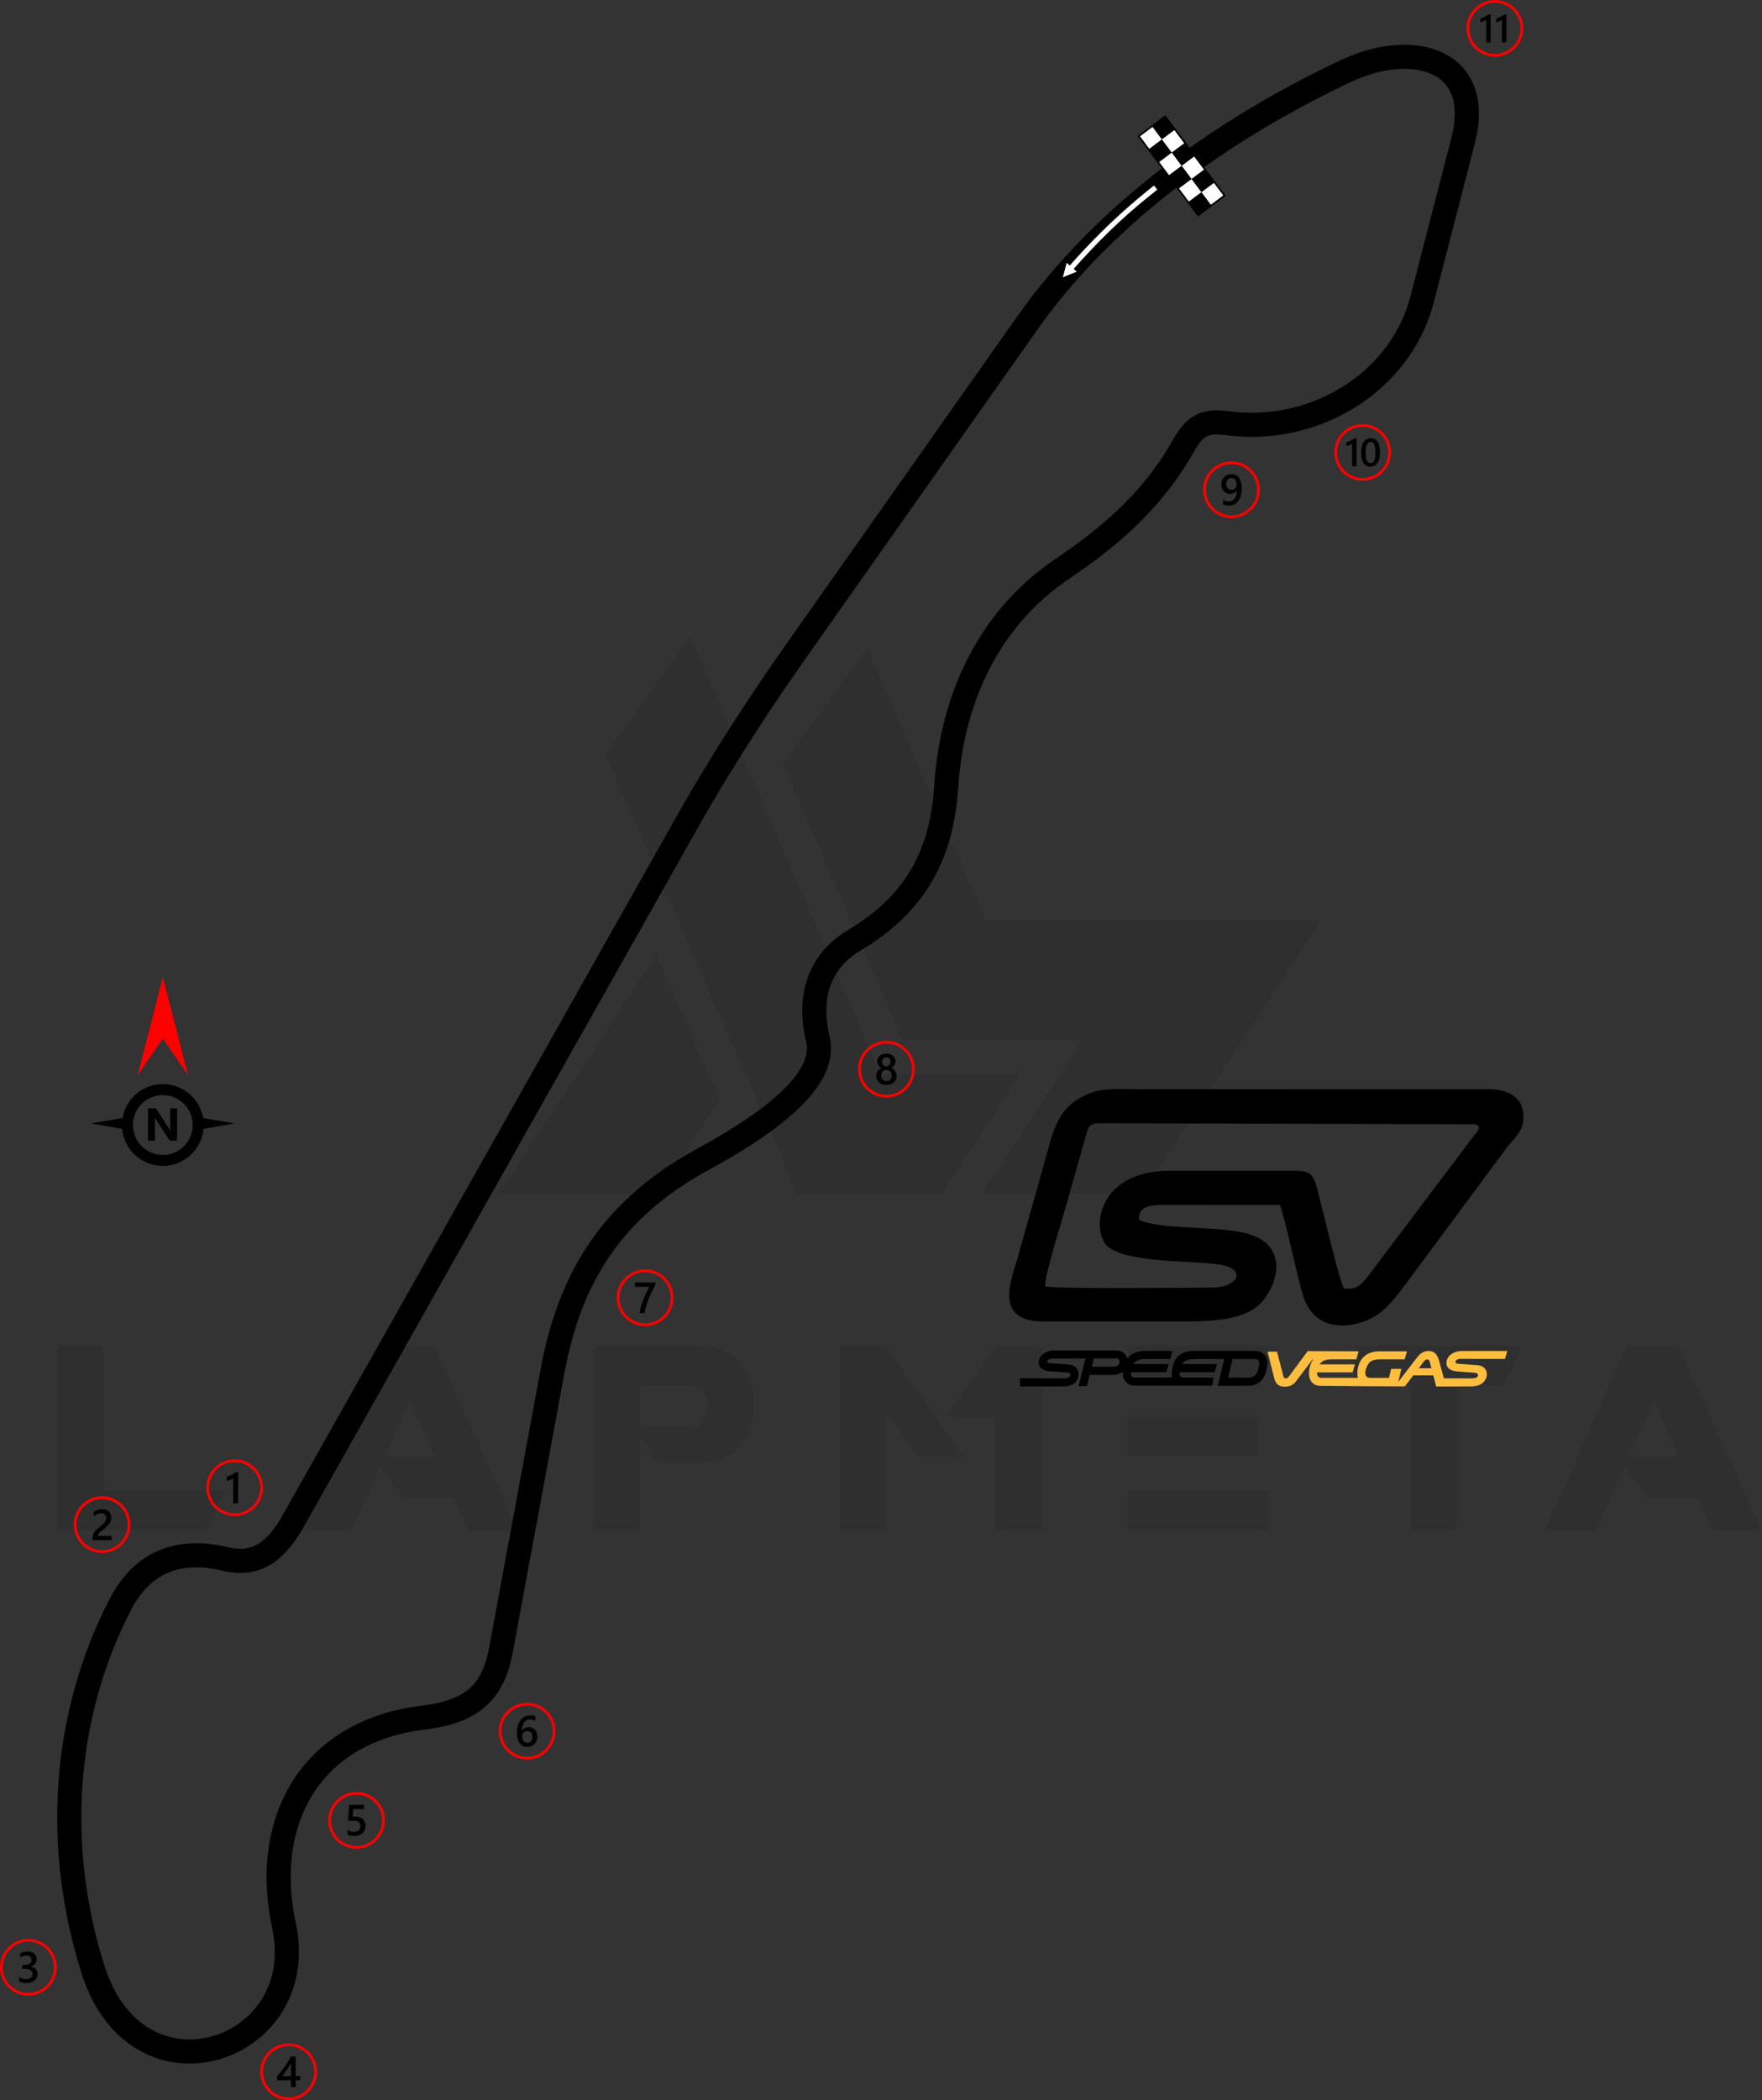 <?xml version="1.0" encoding="UTF-8"?>
<!DOCTYPE svg PUBLIC "-//W3C//DTD SVG 1.1//EN" "http://www.w3.org/Graphics/SVG/1.1/DTD/svg11.dtd">
<!-- Creator: CorelDRAW 2021 (64-Bit) -->
<svg xmlns="http://www.w3.org/2000/svg" xml:space="preserve" width="180.516mm" height="215.12mm" version="1.1" style="shape-rendering:geometricPrecision; text-rendering:geometricPrecision; image-rendering:optimizeQuality; fill-rule:evenodd; clip-rule:evenodd"
viewBox="0 0 5869.75 6994.93"
 xmlns:xlink="http://www.w3.org/1999/xlink"
 xmlns:xodm="http://www.corel.com/coreldraw/odm/2003">
 <rect x="0" y="0" width="5869.75" height="6994.93" fill="#333333" stroke="none"/>
 <defs>
  <style type="text/css">
   <![CDATA[
    .str0 {stroke:black;stroke-width:80.3;stroke-miterlimit:22.926}
    .fil1 {fill:none}
    .fil7 {fill:black}
    .fil3 {fill:black}
    .fil4 {fill:white}
    .fil5 {fill:black;fill-rule:nonzero}
    .fil8 {fill:#FDBD3F;fill-rule:nonzero}
    .fil2 {fill:red;fill-rule:nonzero}
    .fil6 {fill:white;fill-rule:nonzero}
    .fil0 {fill:black;fill-opacity:0.071}
   ]]>
  </style>
 </defs>
 <g id="Layer_x0020_1">
  <path class="fil0" d="M190.49 5099.49l0 -618.74 153.66 0 0 484.54 403.61 0 -61.46 134.2 -495.81 0zm1826.5 -2587.63l639.22 1464.89 480.44 0 261.22 -398.49 -464.05 0 -634.1 -1459.76 -282.73 393.37zm872.79 -352.39l394.39 906.59 1115.57 0 -595.17 909.67 -532.69 0 0 -1.02 333.95 -510.15 -599.27 0 -399.52 -919.91 282.73 -385.17zm-491.71 1503.81l-204.88 313.47 -532.68 0 0 -1.02 526.54 -795.96 211.03 483.51zm-673.03 1437.23l-163.9 0 -50.2 -111.66 -166.98 0 -75.81 -103.46 -97.32 215.12 -170.05 0 274.54 -618.74 173.12 0 276.59 618.74zm-275.56 -247.91l-84 -184.39 -81.95 184.39 165.95 0zm681.23 -100.39l186.44 0c26.63,-8.2 39.95,-32.78 38.93,-73.76 0,-33.81 -16.39,-55.32 -51.22,-63.51l-174.15 0 0 137.27zm61.46 122.93l-62.49 -90.15 0 314.49 -153.66 0 0 -618.74 369.81 0c108.59,19.46 163.9,77.85 164.93,177.22l0 36.88c-1.02,100.39 -55.32,160.83 -162.88,179.27l-155.71 -0 0 1.03zm1019.28 -22.54l-153.66 0 -106.54 -147.51 -0 394.39 -154.68 0 0 -618.74 153.66 0 261.22 371.85zm106.54 -370.83l153.66 0 0 617.71 -154.68 0 0 -379.02 -166.98 0 168 -238.69zm909.66 483.52l0 134.2 -470.2 0 0 -134.2 470.2 0zm-36.88 -245.85l0 132.15 -433.32 0 0 -132.15 433.32 0zm67.61 -237.66l-67.61 135.22 -433.32 0 0 -135.22 500.93 0zm440.49 133.17l-185.42 0 0 -133.17 558.3 0 -62.49 133.17 -154.68 0 0 484.54 -154.69 0 0 -484.54 -1.02 0zm1170.89 485.56l-163.91 0 -50.2 -111.66 -166.98 0 -75.81 -103.46 -97.32 215.12 -170.05 0 274.54 -618.74 173.12 0 276.59 618.74zm-275.56 -247.91l-84 -184.39 -81.95 184.39 165.95 0z"/>
  <path class="fil1 str0" d="M3421.59 1076.86c261,-370.25 660.86,-651.21 1061.9,-840.26 222.17,-104.73 460.62,-39.82 390.49,231.93l-135.95 526.85c-72.2,279.79 -359.66,451.6 -646.23,414.44 -83.21,-10.79 -111.28,7.5 -152.84,80.73 -105.32,185.55 -257.59,308.04 -399.66,403.74 -226.12,152.3 -366.11,404.51 -387.18,726.08 -14.68,224.09 -99.98,388.56 -306.6,511.65 -116.96,69.67 -154.77,188.67 -121.02,328.96 27.87,115.87 -104.42,248.67 -384.75,401.43 -323.23,176.14 -446.87,421.7 -499.37,705.58l-171.12 925.23c-23.84,128.92 -81.27,206.28 -258.28,227.53 -381.6,45.81 -539.25,349.86 -464.9,692.62 91.1,420.03 -486.28,616.44 -635.38,148.93 -128.73,-403.64 -104.31,-842.05 90.24,-1218.41 72.71,-140.65 192.87,-188.94 349.87,-151.35 104.22,24.95 169.33,-26.2 226.3,-127.24l1304.59 -2313.93c131.01,-232.38 259.86,-426.09 375.47,-590.09l764.43 -1084.41z"/>
  <g id="_2860308395904">
   <path class="fil2" d="M2149.12 4228.01c26.09,0 49.72,10.58 66.82,27.68 17.1,17.1 27.68,40.73 27.68,66.82 0,26.09 -10.58,49.72 -27.68,66.82 -17.1,17.1 -40.73,27.68 -66.82,27.68 -26.09,0 -49.72,-10.58 -66.82,-27.68 -17.09,-17.1 -27.68,-40.73 -27.68,-66.82 0,-26.09 10.58,-49.72 27.68,-66.82 17.1,-17.1 40.73,-27.68 66.82,-27.68zm60.33 34.17c-15.44,-15.44 -36.77,-24.99 -60.33,-24.99 -23.56,0 -44.9,9.55 -60.33,24.99 -15.44,15.44 -24.99,36.77 -24.99,60.33 0,23.56 9.55,44.89 24.99,60.33 15.44,15.44 36.77,24.99 60.34,24.99 23.56,0 44.89,-9.55 60.33,-24.99 15.44,-15.44 24.99,-36.77 24.99,-60.33 0,-23.56 -9.55,-44.9 -24.99,-60.33z"/>
   <path class="fil3" d="M2183.01 4279.99c-4.25,7.77 -8.26,15.48 -12.03,23.09 -3.79,7.63 -7.2,15.26 -10.26,22.96 -3.07,7.68 -5.72,15.43 -8,23.23 -2.27,7.82 -4.01,15.79 -5.24,23.95l-17.19 0c1.13,-7.27 2.75,-14.51 4.85,-21.76 2.09,-7.24 4.56,-14.46 7.39,-21.7 2.83,-7.25 5.99,-14.52 9.51,-21.83 3.5,-7.32 7.24,-14.71 11.2,-22.14l-48.03 0 0 -14.01 67.79 0 0 8.21z"/>
  </g>
  <g id="_2860308407376">
   <path class="fil2" d="M1755.9 5671.44c26.09,0 49.72,10.58 66.82,27.68 17.1,17.1 27.68,40.73 27.68,66.82 0,26.09 -10.58,49.72 -27.68,66.82 -17.1,17.1 -40.73,27.68 -66.82,27.68 -26.09,0 -49.72,-10.58 -66.81,-27.68 -17.1,-17.1 -27.68,-40.73 -27.68,-66.82 0,-26.09 10.58,-49.72 27.68,-66.82 17.1,-17.1 40.72,-27.68 66.81,-27.68zm60.33 34.17c-15.44,-15.44 -36.77,-24.99 -60.33,-24.99 -23.56,0 -44.89,9.55 -60.33,24.99 -15.44,15.44 -24.99,36.77 -24.99,60.33 0,23.56 9.55,44.9 24.99,60.33 15.44,15.44 36.77,24.99 60.33,24.99 23.56,0 44.9,-9.55 60.33,-24.99 15.44,-15.44 24.99,-36.77 24.99,-60.33 0,-23.56 -9.55,-44.89 -24.99,-60.33z"/>
   <path class="fil3" d="M1789.96 5784.01c0,5.09 -0.84,9.75 -2.51,13.95 -1.66,4.18 -3.98,7.8 -6.95,10.84 -2.97,3.04 -6.5,5.41 -10.58,7.08 -4.08,1.69 -8.5,2.51 -13.28,2.51 -5.1,0 -9.78,-0.99 -14.03,-2.97 -4.27,-1.98 -7.95,-4.93 -11.04,-8.84 -3.09,-3.91 -5.48,-8.79 -7.2,-14.61 -1.69,-5.81 -2.53,-12.58 -2.53,-20.26 0,-9.39 1.11,-17.72 3.36,-25 2.25,-7.24 5.31,-13.33 9.22,-18.23 3.91,-4.93 8.52,-8.64 13.81,-11.18 5.26,-2.56 10.99,-3.84 17.12,-3.84 3.82,0 7.29,0.26 10.43,0.79 3.14,0.51 5.65,1.24 7.54,2.13l0 14.78c-2.42,-1.23 -4.98,-2.27 -7.73,-3.11 -2.73,-0.85 -5.86,-1.28 -9.39,-1.28 -3.96,0 -7.63,0.8 -10.96,2.42 -3.36,1.59 -6.25,3.93 -8.67,7.02 -2.44,3.09 -4.34,6.93 -5.74,11.47 -1.38,4.54 -2.1,9.8 -2.15,15.74l0.43 0c2.18,-3.36 5.1,-5.99 8.79,-7.92 3.72,-1.93 8.06,-2.9 13.06,-2.9 4.44,0 8.43,0.7 12,2.15 3.55,1.45 6.6,3.5 9.1,6.23 2.54,2.71 4.5,6.02 5.84,9.9 1.38,3.89 2.06,8.26 2.06,13.12zm-16.54 1.35c0,-2.92 -0.36,-5.58 -1.04,-7.99 -0.68,-2.42 -1.71,-4.46 -3.12,-6.18 -1.37,-1.74 -3.14,-3.07 -5.24,-4.01 -2.08,-0.94 -4.56,-1.4 -7.39,-1.4 -2.83,0 -5.31,0.51 -7.46,1.52 -2.15,1.01 -3.94,2.34 -5.41,3.99 -1.47,1.64 -2.56,3.55 -3.28,5.65 -0.73,2.12 -1.12,4.3 -1.12,6.52 0,2.41 0.36,4.87 1.04,7.39 0.68,2.53 1.74,4.83 3.14,6.9 1.43,2.08 3.24,3.77 5.41,5.12 2.19,1.35 4.81,2.03 7.83,2.03 2.68,0 5.07,-0.5 7.15,-1.49 2.08,-0.99 3.81,-2.37 5.19,-4.1 1.4,-1.74 2.47,-3.82 3.19,-6.19 0.73,-2.39 1.12,-4.97 1.12,-7.75z"/>
  </g>
  <g id="_2860308404544">
   <path class="fil2" d="M1187.69 5968.59c26.09,0 49.72,10.58 66.82,27.68 17.1,17.1 27.68,40.73 27.68,66.82 0,26.09 -10.58,49.72 -27.68,66.82 -17.1,17.09 -40.73,27.68 -66.82,27.68 -26.09,0 -49.72,-10.58 -66.82,-27.68 -17.1,-17.1 -27.68,-40.73 -27.68,-66.82 0,-26.09 10.58,-49.72 27.68,-66.82 17.1,-17.1 40.73,-27.68 66.82,-27.68zm60.33 34.17c-15.44,-15.44 -36.77,-24.99 -60.33,-24.99 -23.56,0 -44.89,9.55 -60.33,24.99 -15.44,15.44 -24.99,36.77 -24.99,60.33 0,23.56 9.55,44.89 24.99,60.33 15.44,15.44 36.77,24.99 60.33,24.99 23.56,0 44.89,-9.55 60.33,-24.99 15.44,-15.44 24.99,-36.77 24.99,-60.33 0,-23.56 -9.55,-44.89 -24.99,-60.33z"/>
   <path class="fil3" d="M1157.73 6110.54l0 -15.77c6.67,4.49 13.4,6.71 20.24,6.71 6.88,0 12.43,-1.74 16.61,-5.26 4.2,-3.5 6.3,-8.18 6.3,-14.05 0,-5.74 -2.12,-10.21 -6.4,-13.42 -4.27,-3.22 -10.38,-4.81 -18.35,-4.81 -2.73,0 -8.28,0.26 -16.64,0.84l3.62 -53.34 49.94 0 0 14.01 -36.29 0 -1.69 25.4c3.26,-0.19 6.2,-0.29 8.83,-0.29 10.75,0 19.08,2.75 24.95,8.28 5.87,5.51 8.81,13.07 8.81,22.63 0,10.04 -3.38,18.11 -10.09,24.17 -6.71,6.06 -15.96,9.08 -27.7,9.08 -9.9,0 -17.29,-1.38 -22.14,-4.18z"/>
  </g>
  <g id="_2860308408480">
   <path class="fil2" d="M94.5 6457.91c26.09,0 49.72,10.58 66.82,27.68 17.1,17.1 27.68,40.73 27.68,66.82 0,26.09 -10.58,49.72 -27.68,66.82 -17.1,17.1 -40.73,27.68 -66.82,27.68 -26.09,0 -49.72,-10.58 -66.82,-27.68 -17.1,-17.1 -27.68,-40.73 -27.68,-66.82 0,-26.09 10.58,-49.72 27.68,-66.82 17.1,-17.1 40.73,-27.68 66.82,-27.68zm60.33 34.17c-15.44,-15.44 -36.77,-24.99 -60.33,-24.99 -23.56,0 -44.89,9.55 -60.33,24.99 -15.44,15.44 -24.99,36.77 -24.99,60.33 0,23.56 9.55,44.89 24.99,60.33 15.44,15.44 36.77,24.99 60.33,24.99 23.56,0 44.89,-9.55 60.33,-24.99 15.44,-15.44 24.99,-36.77 24.99,-60.33 0,-23.56 -9.55,-44.9 -24.99,-60.33z"/>
   <path class="fil3" d="M63.83 6599.4l0 -15.43c6.62,5.24 14.05,7.84 22.36,7.84 6.74,0 12.14,-1.52 16.17,-4.59 4.04,-3.06 6.04,-7.22 6.04,-12.46 0,-11.49 -8.79,-17.26 -26.39,-17.26l-7.85 0 0 -13.16 7.51 0c15.6,0 23.4,-5.4 23.4,-16.25 0,-10 -6.08,-15 -18.23,-15 -6.81,0 -13.19,2.42 -19.17,7.27l0 -14.56c6.88,-3.87 15.02,-5.82 24.39,-5.82 9.01,0 16.23,2.27 21.66,6.81 5.41,4.51 8.14,10.31 8.14,17.39 0,13.35 -6.81,21.95 -20.38,25.76l0 0.29c7.32,0.7 13.09,3.26 17.34,7.65 4.25,4.42 6.35,9.92 6.35,16.52 0,9.1 -3.41,16.47 -10.24,22.04 -6.86,5.6 -15.86,8.38 -27.04,8.38 -10.05,0 -18.07,-1.81 -24.05,-5.43z"/>
  </g>
  <g id="_2860308026240">
   <path class="fil2" d="M961.59 6805.93c26.09,0 49.72,10.58 66.82,27.68 17.1,17.1 27.68,40.73 27.68,66.82 0,26.09 -10.58,49.72 -27.68,66.82 -17.1,17.09 -40.73,27.68 -66.82,27.68 -26.09,0 -49.72,-10.58 -66.82,-27.68 -17.1,-17.1 -27.68,-40.73 -27.68,-66.82 0,-26.09 10.58,-49.72 27.68,-66.82 17.1,-17.09 40.73,-27.68 66.82,-27.68zm60.33 34.17c-15.44,-15.44 -36.77,-24.99 -60.33,-24.99 -23.56,0 -44.89,9.55 -60.33,24.99 -15.44,15.44 -24.99,36.77 -24.99,60.33 0,23.56 9.55,44.89 24.99,60.33 15.44,15.44 36.77,24.99 60.33,24.99 23.56,0 44.89,-9.55 60.33,-24.99 15.44,-15.44 24.99,-36.77 24.99,-60.33 0,-23.56 -9.55,-44.89 -24.99,-60.33z"/>
   <path class="fil3" d="M984.99 6849.71l0 65.51 15.07 0 0 13.64 -15.07 0 0 22.29 -15.91 0 0 -22.29 -45.93 0 0 -13.79c4.16,-4.69 8.41,-9.74 12.78,-15.19 4.37,-5.43 8.57,-11.01 12.61,-16.68 4.03,-5.67 7.75,-11.37 11.2,-17.07 3.45,-5.72 6.35,-11.18 8.69,-16.42l16.56 0zm-15.91 65.51l0 -42.6c-5.14,9.25 -10.24,17.32 -15.26,24.2 -5.02,6.88 -9.71,13.02 -14.11,18.4l29.37 0z"/>
  </g>
  <g id="_2860308047984">
   <path class="fil2" d="M2952.85 3466.76c26.09,0 49.72,10.58 66.82,27.68 17.1,17.1 27.68,40.73 27.68,66.82 0,26.09 -10.58,49.72 -27.68,66.82 -17.1,17.1 -40.73,27.68 -66.82,27.68 -26.09,0 -49.72,-10.58 -66.82,-27.68 -17.1,-17.1 -27.68,-40.73 -27.68,-66.82 0,-26.09 10.58,-49.72 27.68,-66.82 17.1,-17.09 40.73,-27.68 66.82,-27.68zm60.33 34.17c-15.44,-15.44 -36.77,-24.99 -60.33,-24.99 -23.56,0 -44.89,9.55 -60.33,24.99 -15.44,15.44 -24.99,36.77 -24.99,60.33 0,23.56 9.55,44.89 24.99,60.33 15.44,15.44 36.77,24.99 60.33,24.99 23.56,0 44.89,-9.55 60.33,-24.99 15.44,-15.44 24.99,-36.77 24.99,-60.33 0,-23.56 -9.55,-44.9 -24.99,-60.33z"/>
   <path class="fil3" d="M2919.04 3583.73c0,-2.92 0.36,-5.75 1.09,-8.48 0.73,-2.75 1.84,-5.26 3.28,-7.58 1.47,-2.32 3.31,-4.4 5.53,-6.23 2.22,-1.83 4.81,-3.3 7.78,-4.44 -4.4,-2.46 -7.87,-5.6 -10.48,-9.44 -2.58,-3.87 -3.89,-8.12 -3.89,-12.78 0,-3.74 0.77,-7.17 2.32,-10.33 1.52,-3.16 3.65,-5.9 6.35,-8.21 2.73,-2.32 5.91,-4.1 9.59,-5.41 3.69,-1.3 7.71,-1.96 12.02,-1.96 4.4,0 8.43,0.68 12.15,1.98 3.69,1.33 6.9,3.14 9.61,5.46 2.71,2.32 4.83,5.05 6.33,8.21 1.52,3.16 2.27,6.57 2.27,10.26 0,4.66 -1.3,8.91 -3.89,12.78 -2.61,3.84 -6.04,6.98 -10.33,9.44 2.92,1.14 5.51,2.61 7.75,4.42 2.24,1.81 4.11,3.86 5.63,6.18 1.5,2.32 2.63,4.83 3.4,7.58 0.75,2.73 1.11,5.58 1.11,8.55 0,4.44 -0.82,8.5 -2.46,12.17 -1.67,3.67 -3.96,6.83 -6.94,9.44 -2.97,2.63 -6.54,4.66 -10.69,6.14 -4.13,1.45 -8.71,2.18 -13.72,2.18 -4.95,0 -9.49,-0.73 -13.62,-2.18 -4.13,-1.47 -7.68,-3.5 -10.67,-6.14 -2.99,-2.6 -5.34,-5.77 -7,-9.44 -1.69,-3.67 -2.51,-7.73 -2.51,-12.17zm15.99 -1.4c0,2.87 0.41,5.46 1.25,7.78 0.87,2.32 2.06,4.27 3.62,5.87 1.54,1.59 3.43,2.83 5.63,3.67 2.19,0.84 4.64,1.28 7.32,1.28 2.59,0 4.98,-0.44 7.15,-1.31 2.18,-0.87 4.03,-2.12 5.63,-3.74 1.57,-1.65 2.83,-3.6 3.72,-5.9 0.89,-2.27 1.33,-4.83 1.33,-7.65 0,-2.6 -0.41,-5.05 -1.26,-7.34 -0.87,-2.27 -2.05,-4.27 -3.62,-5.96 -1.54,-1.72 -3.43,-3.04 -5.63,-4.03 -2.2,-1 -4.64,-1.5 -7.32,-1.5 -2.53,0 -4.93,0.46 -7.1,1.38 -2.2,0.92 -4.08,2.22 -5.67,3.89 -1.57,1.69 -2.81,3.67 -3.72,5.99 -0.89,2.32 -1.33,4.83 -1.33,7.58zm3.45 -45.85c0,2.13 0.39,4.08 1.13,5.91 0.75,1.81 1.76,3.38 3.04,4.73 1.28,1.35 2.78,2.39 4.5,3.14 1.71,0.77 3.57,1.14 5.55,1.14 1.98,0 3.84,-0.39 5.56,-1.16 1.71,-0.77 3.24,-1.83 4.54,-3.19 1.28,-1.35 2.32,-2.92 3.07,-4.73 0.75,-1.81 1.13,-3.77 1.13,-5.84 0,-2.12 -0.36,-4.11 -1.09,-5.94 -0.75,-1.83 -1.74,-3.43 -3.02,-4.73 -1.28,-1.33 -2.78,-2.37 -4.52,-3.12 -1.77,-0.75 -3.65,-1.13 -5.68,-1.13 -2.12,0 -4.05,0.38 -5.79,1.16 -1.74,0.77 -3.24,1.86 -4.49,3.24 -1.26,1.35 -2.22,2.94 -2.9,4.75 -0.7,1.81 -1.04,3.74 -1.04,5.77z"/>
  </g>
  <g id="_2860308048608">
   <path class="fil2" d="M4102.55 1536.74c26.09,0 49.72,10.58 66.82,27.68 17.1,17.1 27.68,40.73 27.68,66.82 0,26.09 -10.58,49.72 -27.68,66.82 -17.1,17.1 -40.73,27.68 -66.82,27.68 -26.09,0 -49.72,-10.58 -66.82,-27.68 -17.1,-17.1 -27.68,-40.73 -27.68,-66.82 0,-26.09 10.58,-49.72 27.68,-66.82 17.1,-17.1 40.73,-27.68 66.82,-27.68zm60.33 34.17c-15.44,-15.44 -36.77,-24.99 -60.33,-24.99 -23.56,0 -44.89,9.55 -60.33,24.99 -15.44,15.44 -24.99,36.77 -24.99,60.33 0,23.56 9.55,44.89 24.99,60.33 15.44,15.44 36.77,24.99 60.33,24.99 23.56,0 44.9,-9.55 60.33,-24.99 15.44,-15.44 24.99,-36.77 24.99,-60.33 0,-23.56 -9.55,-44.89 -24.99,-60.33z"/>
   <path class="fil3" d="M4136.54 1625.69c0,10.15 -1.09,18.86 -3.28,26.18 -2.2,7.31 -5.22,13.33 -9.06,18.04 -3.84,4.71 -8.35,8.18 -13.49,10.43 -5.17,2.24 -10.72,3.36 -16.66,3.36 -1.93,0 -3.89,-0.12 -5.84,-0.34 -1.96,-0.24 -3.81,-0.56 -5.58,-0.92 -1.79,-0.38 -3.38,-0.8 -4.83,-1.26 -1.42,-0.43 -2.63,-0.87 -3.57,-1.3l0 -14.78c0.99,0.6 2.22,1.23 3.69,1.86 1.45,0.65 3.04,1.21 4.75,1.72 1.74,0.48 3.53,0.89 5.38,1.18 1.86,0.32 3.67,0.48 5.41,0.48 4.01,0 7.65,-0.8 10.94,-2.34 3.29,-1.57 6.06,-3.87 8.38,-6.93 2.32,-3.07 4.08,-6.88 5.34,-11.42 1.25,-4.57 1.88,-9.83 1.88,-15.82l-0.29 0c-0.84,1.5 -1.95,2.92 -3.36,4.28 -1.4,1.35 -2.99,2.53 -4.78,3.55 -1.79,1.01 -3.79,1.81 -5.97,2.44 -2.19,0.6 -4.54,0.91 -7.05,0.91 -4.25,0 -8.18,-0.74 -11.86,-2.24 -3.65,-1.47 -6.81,-3.58 -9.51,-6.33 -2.68,-2.73 -4.78,-6.06 -6.32,-9.97 -1.53,-3.91 -2.3,-8.28 -2.3,-13.09 0,-5.29 0.87,-10.05 2.61,-14.32 1.76,-4.28 4.15,-7.9 7.22,-10.89 3.06,-3 6.69,-5.31 10.81,-6.93 4.15,-1.65 8.67,-2.47 13.52,-2.47 4.56,0 8.91,0.87 12.99,2.59 4.08,1.74 7.65,4.46 10.75,8.21 3.09,3.77 5.53,8.6 7.36,14.54 1.81,5.94 2.71,13.14 2.71,21.58zm-17.12 -10.81c0,-3.4 -0.43,-6.5 -1.3,-9.27 -0.87,-2.78 -2.08,-5.17 -3.65,-7.15 -1.54,-1.98 -3.41,-3.53 -5.56,-4.59 -2.12,-1.09 -4.49,-1.65 -7.02,-1.65 -2.27,0 -4.42,0.46 -6.47,1.38 -2.06,0.92 -3.84,2.25 -5.38,3.94 -1.53,1.68 -2.75,3.74 -3.65,6.15 -0.89,2.39 -1.33,5.07 -1.33,7.99 0,3.22 0.43,6.04 1.3,8.48 0.87,2.46 2.08,4.51 3.65,6.2 1.54,1.67 3.43,2.95 5.63,3.82 2.17,0.87 4.61,1.3 7.24,1.3 2.37,0 4.54,-0.43 6.55,-1.3 2,-0.87 3.74,-2.06 5.24,-3.55 1.47,-1.47 2.63,-3.24 3.5,-5.26 0.84,-2.03 1.26,-4.2 1.26,-6.5z"/>
  </g>
  <g id="_2860308046160">
   <path class="fil2" d="M4539.37 1412.31c26.09,0 49.72,10.58 66.82,27.68 17.1,17.1 27.68,40.72 27.68,66.81 0,26.09 -10.58,49.72 -27.68,66.82 -17.1,17.1 -40.73,27.68 -66.82,27.68 -26.09,0 -49.72,-10.58 -66.82,-27.68 -17.1,-17.1 -27.68,-40.73 -27.68,-66.82 0,-26.09 10.58,-49.72 27.68,-66.81 17.1,-17.1 40.73,-27.68 66.82,-27.68zm60.33 34.17c-15.44,-15.44 -36.77,-24.99 -60.33,-24.99 -23.56,0 -44.89,9.55 -60.33,24.99 -15.44,15.44 -24.99,36.77 -24.99,60.33 0,23.56 9.55,44.9 24.99,60.33 15.44,15.44 36.77,24.99 60.33,24.99 23.56,0 44.9,-9.55 60.33,-24.99 15.44,-15.44 24.99,-36.77 24.99,-60.33 0,-23.56 -9.55,-44.89 -24.99,-60.33z"/>
   <path class="fil3" d="M4519.17 1459.24l0 93.6 -14.82 0 0 -75.47c-2.68,1.92 -5.56,3.55 -8.65,4.88 -3.07,1.35 -6.6,2.53 -10.57,3.55l0 -12.64c2.48,-0.8 4.86,-1.66 7.14,-2.55 2.31,-0.89 4.58,-1.9 6.8,-3.01 2.24,-1.11 4.49,-2.35 6.78,-3.7 2.27,-1.38 4.62,-2.92 7.06,-4.67l6.26 0zm45.54 95.13c-9.52,0 -16.98,-3.88 -22.32,-11.68 -5.34,-7.78 -8,-19.04 -8,-33.78 0,-16.17 2.77,-28.4 8.34,-36.7 5.58,-8.3 13.62,-12.47 24.15,-12.47 20.14,0 30.18,15.65 30.18,46.95 0,15.49 -2.83,27.3 -8.52,35.45 -5.67,8.15 -13.62,12.23 -23.84,12.23zm1.48 -82.8c-11.12,0 -16.67,12.23 -16.67,36.7 0,22.91 5.45,34.35 16.35,34.35 10.72,0 16.08,-11.64 16.08,-34.91 0,-24.1 -5.25,-36.14 -15.75,-36.14z"/>
  </g>
  <g id="_2860308050768">
   <path class="fil2" d="M781.71 4860.6c26.09,0 49.72,10.58 66.81,27.68 17.1,17.1 27.68,40.72 27.68,66.81 0,26.09 -10.58,49.72 -27.68,66.82 -17.1,17.1 -40.72,27.68 -66.81,27.68 -26.09,0 -49.72,-10.58 -66.82,-27.68 -17.1,-17.1 -27.68,-40.73 -27.68,-66.82 0,-26.09 10.58,-49.72 27.68,-66.81 17.1,-17.1 40.73,-27.68 66.82,-27.68zm60.33 34.17c-15.44,-15.44 -36.77,-24.99 -60.33,-24.99 -23.56,0 -44.9,9.55 -60.33,24.99 -15.44,15.44 -24.99,36.77 -24.99,60.33 0,23.56 9.55,44.9 24.99,60.33 15.44,15.44 36.77,24.99 60.33,24.99 23.56,0 44.89,-9.55 60.33,-24.99 15.44,-15.44 24.99,-36.77 24.99,-60.33 0,-23.56 -9.55,-44.89 -24.99,-60.33z"/>
   <path class="fil3" d="M793.11 4903.23l0 103.71 -16.42 0 0 -83.62c-2.97,2.12 -6.16,3.94 -9.59,5.41 -3.4,1.49 -7.31,2.8 -11.71,3.93l0 -14.01c2.75,-0.89 5.38,-1.83 7.92,-2.83 2.56,-0.99 5.07,-2.1 7.53,-3.33 2.49,-1.23 4.97,-2.61 7.51,-4.1 2.51,-1.53 5.12,-3.24 7.83,-5.17l6.93 0z"/>
  </g>
  <g id="_2860308051968">
   <path class="fil2" d="M340.14 4983.53c26.09,0 49.72,10.58 66.82,27.68 17.09,17.1 27.68,40.73 27.68,66.82 0,26.09 -10.58,49.72 -27.68,66.82 -17.1,17.1 -40.73,27.68 -66.82,27.68 -26.09,0 -49.72,-10.58 -66.82,-27.68 -17.1,-17.1 -27.68,-40.73 -27.68,-66.82 0,-26.09 10.58,-49.72 27.68,-66.82 17.1,-17.1 40.73,-27.68 66.82,-27.68zm60.33 34.17c-15.44,-15.44 -36.77,-24.99 -60.33,-24.99 -23.56,0 -44.89,9.55 -60.33,24.99 -15.44,15.44 -24.99,36.77 -24.99,60.33 0,23.56 9.55,44.89 24.99,60.33 15.44,15.44 36.77,24.99 60.33,24.99 23.56,0 44.89,-9.55 60.33,-24.99 15.44,-15.44 24.99,-36.77 24.99,-60.33 0,-23.56 -9.55,-44.9 -24.99,-60.33z"/>
   <path class="fil3" d="M371.97 5129.61l-63.68 0 0 -7.84c0,-3.22 0.46,-6.23 1.35,-9.03 0.89,-2.8 2.1,-5.44 3.6,-7.92 1.52,-2.46 3.28,-4.8 5.31,-7 2.03,-2.19 4.2,-4.32 6.49,-6.37 2.32,-2.05 4.69,-4.03 7.08,-5.94 2.41,-1.9 4.78,-3.81 7.08,-5.74 2.18,-1.86 4.15,-3.65 5.94,-5.44 1.81,-1.76 3.33,-3.6 4.61,-5.48 1.28,-1.88 2.27,-3.87 2.97,-5.97 0.7,-2.1 1.06,-4.37 1.06,-6.83 0,-2.68 -0.41,-5.03 -1.23,-7.03 -0.85,-2 -1.98,-3.69 -3.48,-5.02 -1.47,-1.35 -3.24,-2.37 -5.27,-3.04 -2.02,-0.7 -4.24,-1.04 -6.66,-1.04 -4.13,0 -8.35,0.97 -12.65,2.9 -4.3,1.94 -8.43,4.84 -12.39,8.72l0 -15.8c2.08,-1.54 4.18,-2.89 6.3,-4.05 2.12,-1.16 4.32,-2.13 6.59,-2.9 2.25,-0.8 4.64,-1.35 7.12,-1.74 2.51,-0.39 5.17,-0.58 7.99,-0.58 4.59,0 8.75,0.6 12.46,1.81 3.72,1.21 6.91,2.97 9.56,5.31 2.63,2.35 4.66,5.24 6.11,8.75 1.45,3.48 2.15,7.48 2.15,12.02 0,4.1 -0.51,7.8 -1.53,11.06 -1.01,3.28 -2.44,6.33 -4.3,9.17 -1.86,2.83 -4.13,5.51 -6.76,8.07 -2.63,2.53 -5.6,5.17 -8.83,7.85 -2.75,2.22 -5.46,4.37 -8.19,6.47 -2.71,2.1 -5.14,4.15 -7.31,6.16 -2.18,2.01 -3.94,4.01 -5.26,6.02 -1.35,2 -2.03,4.01 -2.03,6.04l0 0.36 45.78 0 0 14.08z"/>
  </g>
  <g id="_2860308050624">
   <g>
    <rect class="fil3" transform="matrix(0.875 1.168 -1.168 0.875 3881.5 387.618)" width="37.64" height="37.64"/>
    <rect class="fil4" transform="matrix(0.875 1.168 -1.168 0.875 3914.45 431.589)" width="37.64" height="37.64"/>
    <rect class="fil3" transform="matrix(0.875 1.168 -1.168 0.875 3947.39 475.559)" width="37.64" height="37.64"/>
    <rect class="fil4" transform="matrix(0.875 1.168 -1.168 0.875 3980.33 519.529)" width="37.64" height="37.64"/>
    <rect class="fil3" transform="matrix(0.875 1.168 -1.168 0.875 4013.28 563.499)" width="37.64" height="37.64"/>
    <rect class="fil4" transform="matrix(0.875 1.168 -1.168 0.875 4046.22 607.47)" width="37.64" height="37.64"/>
    <rect class="fil4" transform="matrix(0.875 1.168 -1.168 0.875 3837.53 420.562)" width="37.64" height="37.64"/>
    <rect class="fil3" transform="matrix(0.875 1.168 -1.168 0.875 3870.48 464.532)" width="37.64" height="37.64"/>
    <rect class="fil4" transform="matrix(0.875 1.168 -1.168 0.875 3903.42 508.503)" width="37.64" height="37.64"/>
    <rect class="fil3" transform="matrix(0.875 1.168 -1.168 0.875 3936.36 552.473)" width="37.64" height="37.64"/>
    <rect class="fil4" transform="matrix(0.875 1.168 -1.168 0.875 3969.31 596.443)" width="37.64" height="37.64"/>
    <rect class="fil3" transform="matrix(0.875 1.168 -1.168 0.875 4002.25 640.413)" width="37.64" height="37.64"/>
   </g>
   <path class="fil5" d="M4080.88 653.74l-90.23 67.59 -201.09 -268.4 92.51 -69.32c67.13,89.39 134.08,178.93 201.11,268.4l-2.3 1.72zm-47.4 28.36l41.68 -31.22 -194.22 -259.24 -83.37 62.44 194.23 259.25 41.69 -31.23z"/>
  </g>
  <g id="_2860308051056">
   <path class="fil2" d="M4979.93 0c26.09,0 49.72,10.58 66.82,27.68 17.1,17.1 27.68,40.73 27.68,66.82 0,26.09 -10.58,49.72 -27.68,66.82 -17.1,17.1 -40.73,27.68 -66.82,27.68 -26.09,0 -49.72,-10.58 -66.82,-27.68 -17.1,-17.1 -27.68,-40.73 -27.68,-66.82 0,-26.09 10.58,-49.72 27.68,-66.82 17.1,-17.1 40.73,-27.68 66.82,-27.68zm60.33 34.17c-15.44,-15.44 -36.77,-24.99 -60.33,-24.99 -23.56,0 -44.9,9.55 -60.33,24.99 -15.44,15.44 -24.99,36.77 -24.99,60.33 0,23.56 9.55,44.9 24.99,60.33 15.44,15.44 36.77,24.99 60.33,24.99 23.56,0 44.89,-9.55 60.33,-24.99 15.44,-15.44 24.99,-36.77 24.99,-60.33 0,-23.56 -9.55,-44.89 -24.99,-60.33z"/>
   <path class="fil3" d="M4965.74 47.69l0 93.6 -14.82 0 0 -75.47c-2.68,1.92 -5.56,3.55 -8.66,4.88 -3.07,1.35 -6.6,2.53 -10.57,3.55l0 -12.64c2.48,-0.8 4.86,-1.65 7.15,-2.55 2.31,-0.89 4.58,-1.9 6.8,-3 2.24,-1.11 4.49,-2.36 6.78,-3.7 2.27,-1.38 4.62,-2.92 7.06,-4.67l6.25 0zm52.61 0l0 93.6 -14.82 0 0 -75.47c-2.68,1.92 -5.56,3.55 -8.65,4.88 -3.07,1.35 -6.6,2.53 -10.57,3.55l0 -12.64c2.48,-0.8 4.86,-1.65 7.15,-2.55 2.31,-0.89 4.58,-1.9 6.8,-3 2.24,-1.11 4.49,-2.36 6.78,-3.7 2.27,-1.38 4.62,-2.92 7.06,-4.67l6.25 0z"/>
  </g>
  <g id="_2860308057728">
   <path class="fil5" d="M542.42 3610.81c37.57,0 71.61,15.25 96.26,39.9l0.07 0.07c19.44,19.44 33.03,44.73 37.91,72.97l105.03 18.09 -103.62 17.85c-3,32.58 -17.46,61.83 -39.32,83.69l-0.07 0c-24.65,24.64 -58.7,39.9 -96.26,39.9 -37.62,0 -71.69,-15.25 -96.34,-39.9 -21.86,-21.86 -36.32,-51.12 -39.32,-83.69l-103.62 -17.85 105.03 -18.09c4.88,-28.25 18.46,-53.53 37.9,-72.97l0 -0.07c24.65,-24.65 58.72,-39.9 96.34,-39.9zm47.52 188.29l-24.46 0 -44.38 -67.63c-2.59,-3.95 -4.41,-6.92 -5.4,-8.92l-0.29 0c0.39,3.79 0.59,9.61 0.59,17.4l0 59.15 -22.9 0 0 -107.63 26.14 0 42.7 65.51c1.94,2.97 3.74,5.89 5.4,8.79l0.31 0c-0.41,-2.48 -0.61,-7.43 -0.61,-14.78l0 -59.51 22.9 0 0 107.63zm22.95 -122.52c-18.01,-18 -42.94,-29.13 -70.47,-29.13 -27.51,0 -52.42,11.15 -70.43,29.17 -18.04,17.98 -29.17,42.91 -29.17,70.43 0,27.51 11.16,52.42 29.17,70.43 18.01,18.01 42.92,29.17 70.43,29.17 27.53,0 52.45,-11.13 70.47,-29.13 17.98,-18.05 29.13,-42.96 29.13,-70.47 0,-27.53 -11.13,-52.45 -29.13,-70.47z"/>
   <polygon class="fil2" points="542.43,3459.01 458.56,3581.03 542.43,3254.79 626.3,3581.03 "/>
  </g>
  <path class="fil6" d="M3540.65 923.55l46.23 -18.74 -10.28 -9.06c77.15,-87.6 160.88,-170.07 252.23,-242.93 8.76,-6.95 17.53,-14.04 26.37,-21.07l-10.9 -13.94c-18.91,14.86 -37.38,30.33 -55.72,45.68 -80.73,67.99 -155.12,141.8 -224.9,220.89l-10.28 -9.05 -12.75 48.22z"/>
  <g id="_2860308055568">
   <path class="fil7" d="M3481.9 4284.67c-5.6,-26.09 63.47,-245.41 74.61,-285.7l60 -213.57c7.85,-27.71 10.87,-44.4 43.79,-44.4l1241.28 3.53c38.41,0.11 26.27,17.25 6.23,41.09l-332.39 440.77c-33.57,44.51 -50.86,73.84 -98.94,64.3 -14.53,-25.78 -71.56,-265.23 -87.58,-328.02 -11.41,-44.7 -20,-63.51 -72.99,-63.51l-417.2 0c-243.85,0 -266.29,197.76 -208.44,253.13 71.72,55.32 272.22,44.86 372.53,59.55 90.27,13.22 64.68,76.04 -24.86,76.65 -89.06,0.61 -506.12,5.09 -556.02,-3.82zm-84.21 305.92l143.84 0c9.19,0 16,-1.18 20.05,-3.85 2.69,-1.77 4.21,-4.91 4.44,-9.7 0.07,-1.49 -0.23,-2.55 -0.85,-3.13 -1.28,-1.21 -3.76,-2 -7.29,-2.25l-59.44 -4.29c-14.43,-1.04 -23.44,-4.4 -29.16,-9.2 -7.75,-6.49 -9.45,-14.16 -9.02,-22.27 0.56,-10.49 6.97,-21.26 18.05,-28.61 8.49,-5.63 19.88,-9.42 33.43,-9.42l207.98 0c2.72,0 5.37,0.27 7.93,0.76 9.93,1.93 17.25,7.22 22.1,14.2 2.61,3.75 4.45,7.96 5.56,12.34 3.25,-4.31 6.96,-8.06 11.06,-11.27 12.93,-10.12 29.21,-14.47 47.4,-14.47l91.83 0 -7.58 27.03 -84.25 0c-12.43,0 -23.09,2.6 -30.83,8.66 -2.82,2.2 -5.33,4.94 -7.49,8.24l117.83 0 -7.58 27.02 -118.5 0c-0.07,1.24 -0.09,2.42 -0.05,3.55 0.14,4.43 1.06,7.74 2.72,9.9 1.4,1.82 3.69,3.07 6.83,3.72 2.07,0.43 4.47,0.6 7.17,0.52l0.37 -0.05 120.55 0c-2.65,-10.34 -1.24,-22 0.89,-32.33 3.95,-19.16 10.94,-32.51 22.8,-41.8 12.93,-10.12 29.21,-14.47 47.4,-14.47l201.08 0.05c27.19,0.06 45.31,12.4 45.11,41.65 -0.02,2.85 -0.22,5.74 -0.62,8.65 -2.79,20.35 -8.72,36.23 -18.9,47.44 -10.89,11.99 -25.74,18.15 -45.63,18.15l-99.78 0 20.95 -88.91 -102.2 0c-12.43,0 -23.09,2.6 -30.83,8.66 -2.82,2.2 -5.33,4.94 -7.49,8.24l116.67 0 -7.58 27.02 -117.35 0c-0.75,13.11 3.55,18.09 16.66,17.69l0.37 -0.05 96.83 0 -5.38 27.02 -67.45 0 -24 0 -162.1 0 0 -0.04c-4.63,0.12 -8.95,-0.24 -12.92,-1.06 -9.68,-2 -17.33,-6.59 -22.76,-13.64 -5.18,-6.71 -8.01,-15.31 -8.32,-25.63 -0.06,-1.92 -0.03,-3.91 0.09,-5.97 -0.4,0.32 -0.81,0.63 -1.23,0.94 -7.92,5.89 -18.13,9.49 -29.82,9.49l-79.02 0 -9.44 37.63 -27.82 0 23.03 -91.87 -104.29 0c-10.43,0.08 -20.24,0.61 -22.87,9.99 -0.74,2.66 2.35,5 11.47,5.57l59.44 4.29c9.9,0.72 18.04,4.05 23.86,9.54 6.46,6.09 9.76,14.27 9.3,24.04 -0.67,14.13 -6.38,24.2 -16.58,30.91 -8.83,5.81 -20.55,8.39 -34.83,8.39l-143.84 0 0 -27.02zm771.79 -64.14l-63.67 0 -14.58 61.89 65.69 0c11.77,0 20.11,-3.15 25.68,-9.28 6.28,-6.91 10.11,-17.97 12.14,-32.88 0.27,-1.94 0.4,-3.67 0.41,-5.16 0.03,-4.88 -1.07,-8.36 -3.2,-10.53 -5.2,-5.3 -15.88,-4.03 -22.47,-4.03zm-532.45 25.65l72.24 0c5.66,0 10.35,-1.55 13.78,-4.1 3.29,-2.44 5.48,-5.86 6.21,-9.64 0.18,-0.92 0.27,-1.95 0.27,-3.05 0,-2.65 -0.63,-5.18 -1.94,-7.07 -1.05,-1.51 -2.7,-2.67 -5,-3.11 -0.79,-0.15 -1.74,-0.24 -2.86,-0.24l-75.87 0 -6.82 27.21zm157.93 -488.11c-5.14,-44.52 36.17,-50.69 75.78,-50.82l392.78 0.2c14.43,30.1 58.77,242.56 77.49,302.81 42.26,135.94 188.6,105.76 252.16,59.38 27.12,-19.79 56.41,-53.89 84.21,-91.39l334.13 -450.63c25.84,-39.61 72.42,-64.22 62.43,-130.79 -8.58,-57.14 -64.14,-75.03 -114.25,-74.9l-1156.36 0.07c-60.92,0 -126.97,-6.74 -178.1,15.37 -104.88,45.37 -114.98,118.01 -148.36,237.58 -28,100.31 -56.8,199.72 -84.3,299.69 -11.96,43.47 -39.45,112.54 -28.15,157.93 16.33,65.62 89.54,62.73 132.96,62.7 128.47,-0.11 256.95,-0 385.41,-0 118.69,0 257.83,6.49 321.04,-65.08 53.81,-60.93 95.08,-196.43 -64.22,-231.27 -95.75,-20.94 -267.3,-9.31 -344.65,-40.84z"/>
   <path class="fil8" d="M4518.38 4527.51l-84.25 0c-12.43,0 -23.09,2.58 -30.83,8.56 -2.82,2.18 -5.33,4.88 -7.49,8.15l117.82 0 -7.58 26.71 -118.5 0c-0.07,1.23 -0.09,2.39 -0.05,3.51 0.32,10.32 6.92,15.15 17.16,14.84l0.37 -0.05 118.59 0c-1.2,-4.27 -1.88,-8.97 -2.04,-14.06 -0.18,-5.58 0.42,-11.72 1.81,-18.38 3.95,-18.94 12.48,-32.51 24.33,-41.69 12.93,-10 29.22,-14.3 47.41,-14.3l91.83 0 -7.58 26.71 -84.25 0c-12.43,0 -23.09,2.58 -30.83,8.56 -11.73,9.07 -29.66,54.13 1.36,53.2l0.37 -0.05 61.08 0 7.04 -30.05 34.35 0 -10.48 43.38 63.51 -82.42c12.59,-16.35 27.4,-22.48 43.89,-20.02 14.04,2.09 23.12,12.51 28.49,31.95l16.19 58.59c30.16,0 59.87,0.34 89.73,0.34 9.19,0 16,-1.16 20.05,-3.79 6.24,-4.05 5.56,-14.1 -6.23,-14.93l-56.9 -4.16c-14.43,-1.02 -23.44,-4.34 -29.16,-9.06 -7.75,-6.4 -9.45,-13.95 -9.02,-21.94 0.56,-10.34 6.97,-20.95 18.05,-28.18 8.49,-5.55 19.88,-9.28 33.43,-9.28l151.28 0 -7.84 26.53 -147.64 -0.2c-11.88,0 -17.06,5.71 -17.5,10.13 -0.26,2.65 2.7,5.67 10.29,6.21l63.23 4.67c37.98,2.69 40.3,44.53 12.79,62.36 -8.83,5.73 -20.55,8.26 -34.83,8.26 -38.26,0 -76.65,0.49 -115.41,0.49l-9.74 -37.19 -66.63 0 -27.95 36.69c-94.68,0 -180.51,-1.01 -279.05,-1.83 -25.75,0.64 -39.68,-15.12 -40.46,-40.61 -0.18,-5.58 0.42,-11.72 1.81,-18.38 2.47,-11.83 6.72,-21.56 12.45,-29.44l-3.23 1.61 -54.94 72.7c-10.41,13.77 -25.18,18.15 -41.87,16.75 -16.49,-1.38 -25.58,-10.42 -30.16,-28.64l-22.1 -87.95 31.49 0 21.77 83.26c1.98,7.57 11.52,8.14 17.43,0.16l63.15 -85.18c58.3,0.23 111.32,0.74 169.58,0.74l-7.58 26.71zm250.05 29.53l-6.16 -23.51c-2.02,-7.72 -12.76,-7.03 -17.84,-0.37l-18.19 23.88 42.19 0z"/>
  </g>
 </g>
</svg>
